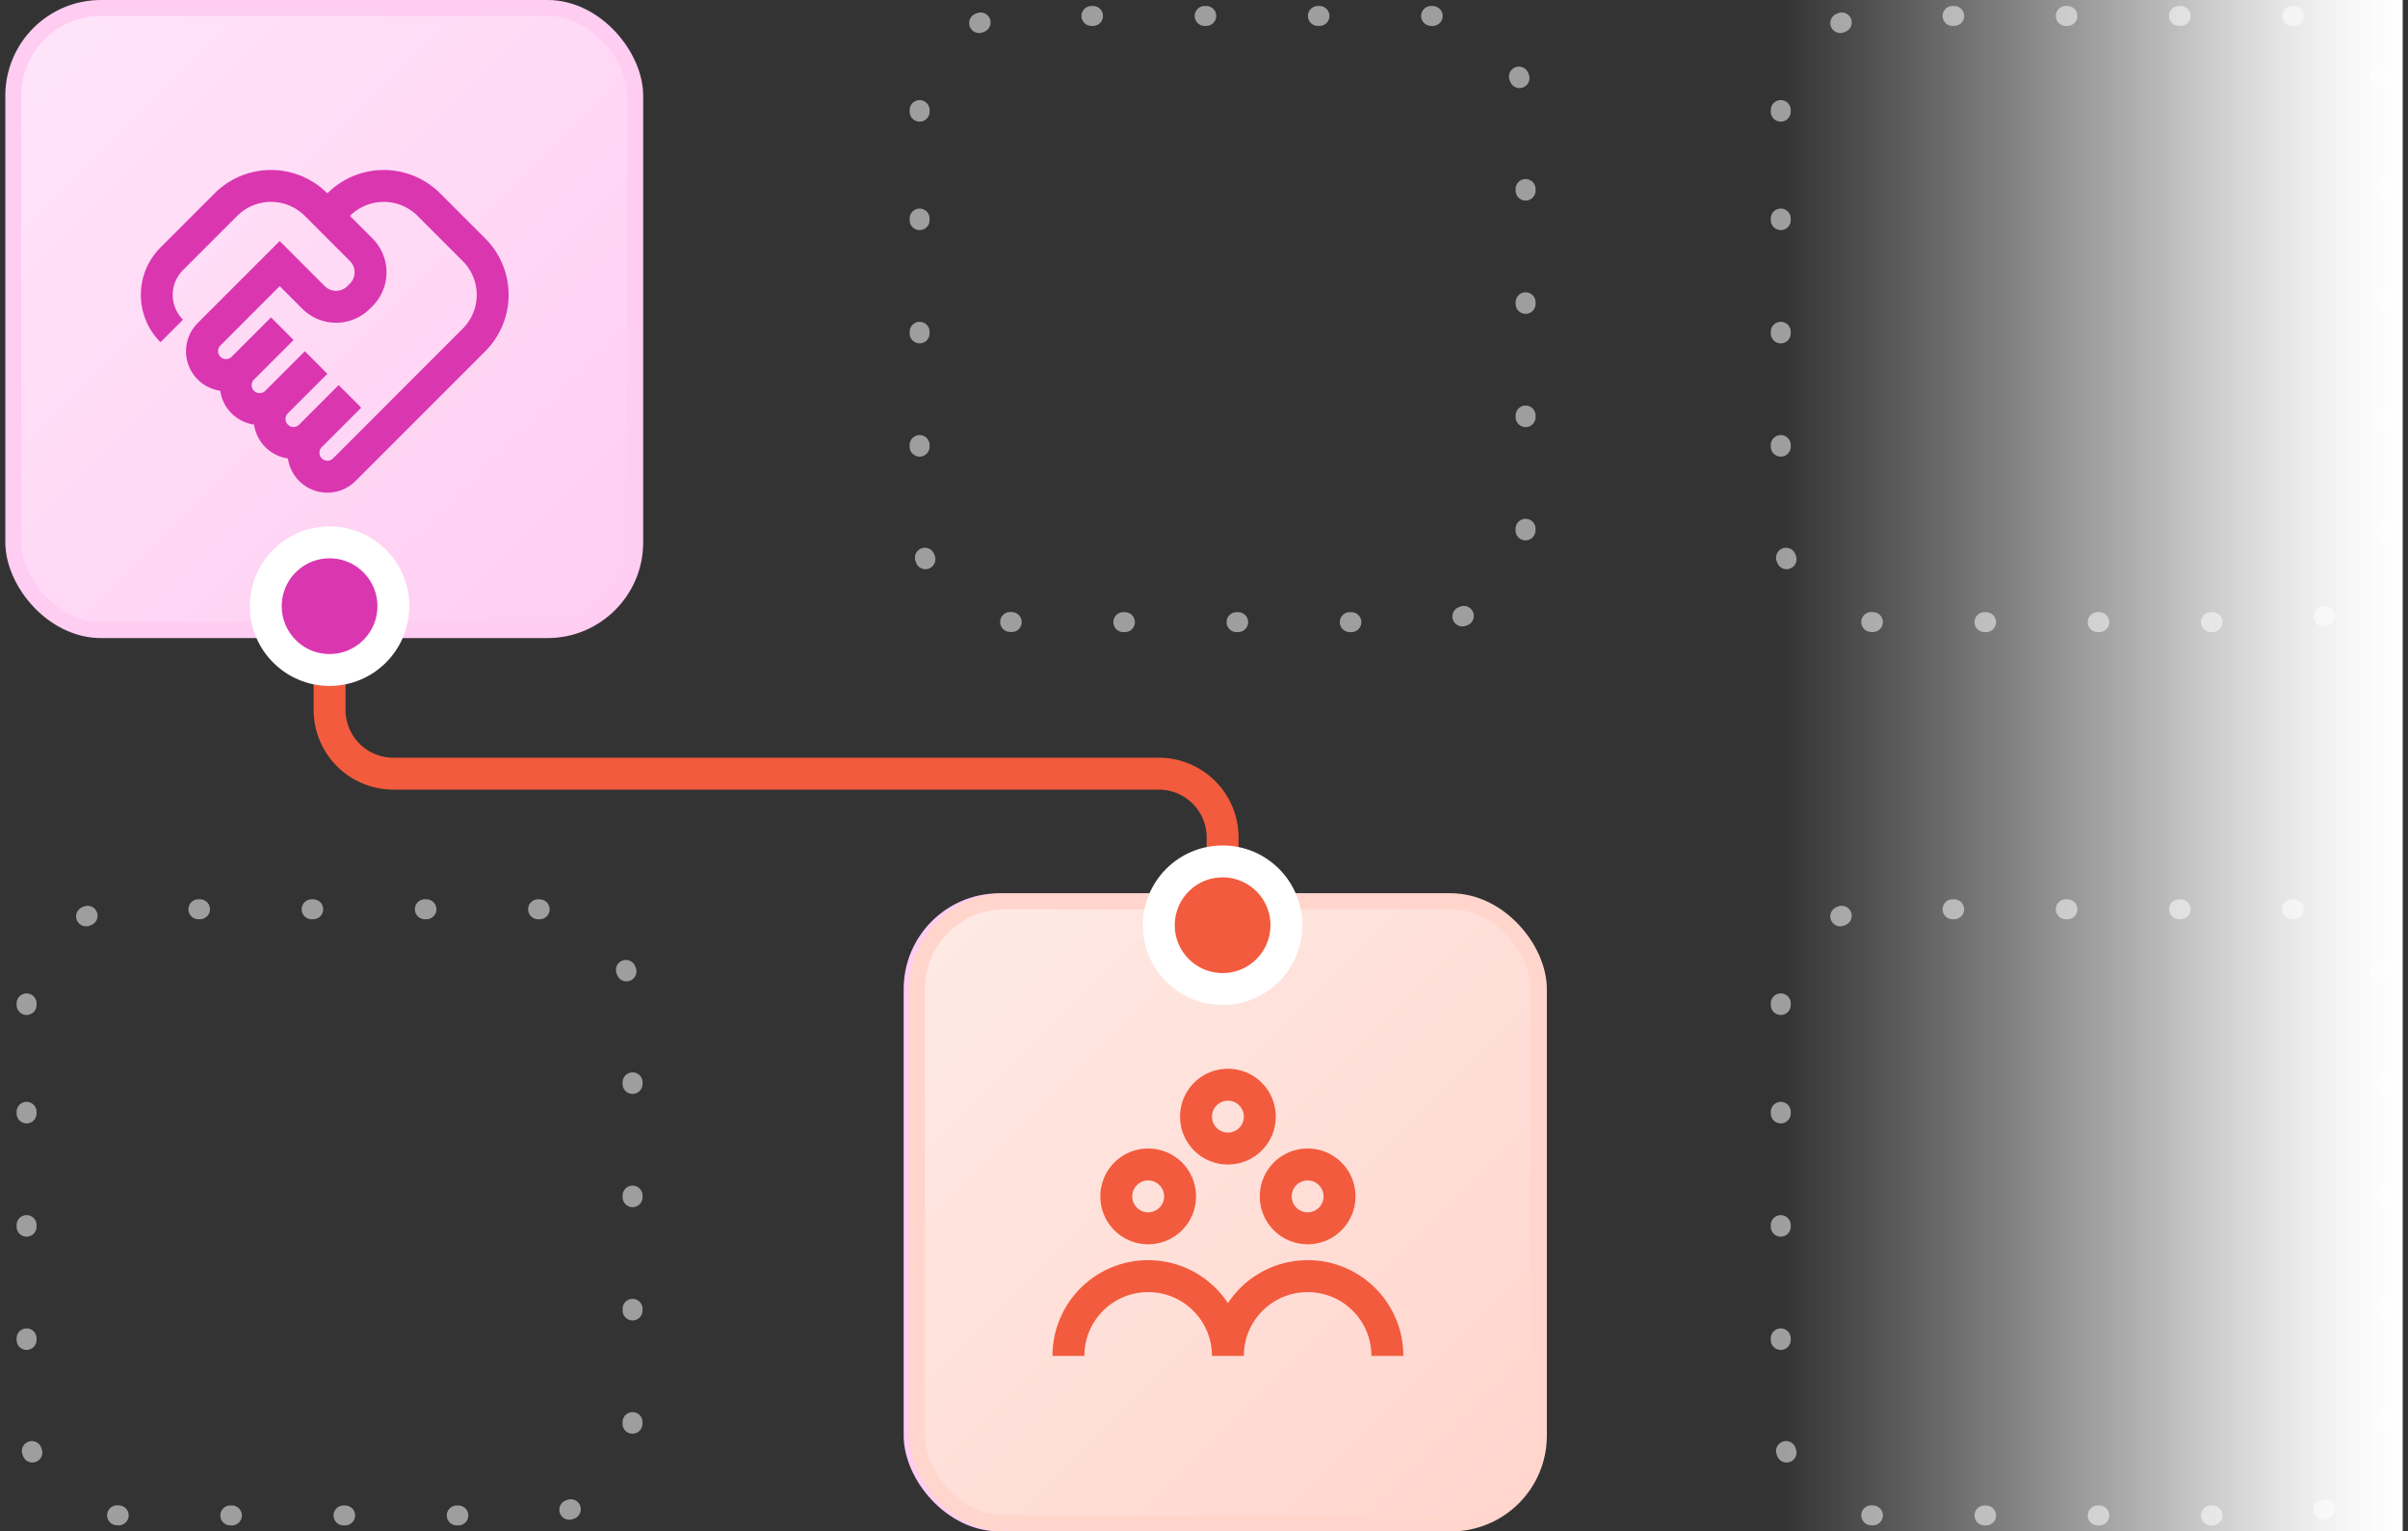 <svg xmlns="http://www.w3.org/2000/svg" width="151" height="96" fill="none"><rect width="100%" height="100%" fill="#333333" stroke="none"/><path stroke="#9E9E9E" stroke-dasharray="0.1 7" stroke-linecap="round" stroke-linejoin="round" stroke-width="1.25" d="M57.667 7a6 6 0 0 1 6-6h26a6 6 0 0 1 6 6v26a6 6 0 0 1-6 6h-26a6 6 0 0 1-6-6V7Z"/><path stroke="#F25B3D" stroke-width="2" d="M20.667 40v4.5a4 4 0 0 0 4 4h48a4 4 0 0 1 4 4V57"/><rect width="39" height="39" x=".833" y=".5" fill="url(#paint0_linear_4220_117700)" rx="5.5"/><rect width="39" height="39" x=".833" y=".5" stroke="#FFCCF2" rx="5.5"/><g clip-path="url(#clip0_4220_117700)"><path fill="#D936B0" fill-rule="evenodd" d="M13.811 24.495a2.5 2.5 0 0 1-1.414-4.243l5.142-5.141 2.828 2.828a1 1 0 0 0 1.415 0l.161-.161a1 1 0 0 0 0-1.415l-2.828-2.828a3 3 0 0 0-4.243 0l-3.395 3.395a2.198 2.198 0 0 0 0 3.11l-1.414 1.413a4.198 4.198 0 0 1 0-5.937l3.395-3.395a5 5 0 0 1 7.071 0 5 5 0 0 1 7.071 0l2.829 2.828a5 5 0 0 1 0 7.071l-8.132 8.132a2.5 2.5 0 0 1-4.243-1.414 2.489 2.489 0 0 1-1.414-.707 2.488 2.488 0 0 1-.707-1.415 2.488 2.488 0 0 1-1.414-.707 2.489 2.489 0 0 1-.708-1.414Zm8.133-10.96a3 3 0 0 1 4.242 0l2.829 2.828a3 3 0 0 1 0 4.243l-8.132 8.132a.5.5 0 0 1-.712-.702l2.48-2.48-1.415-1.415-2.474 2.475-.005.005a.5.5 0 0 1-.703-.712l2.475-2.474-1.414-1.415-2.475 2.475a.5.5 0 0 1-.716-.699l.009-.008 2.475-2.475-1.415-1.414-2.474 2.475-.009.008a.5.5 0 0 1-.698-.715l3.727-3.728 1.414 1.414a3 3 0 0 0 4.243 0l.162-.161a3 3 0 0 0 0-4.243l-1.415-1.414Z" clip-rule="evenodd"/></g><circle cx="20.667" cy="38" r="4" fill="#D936B0" stroke="#fff" stroke-width="2"/><rect width="39" height="39" x="57.167" y="56.5" fill="url(#paint1_linear_4220_117700)" rx="5.5"/><rect width="39" height="39" x="57.167" y="56.5" stroke="#FFCCF2" rx="5.5"/><g clip-path="url(#clip1_4220_117700)"><path fill="#D936B0" fill-rule="evenodd" d="M70.145 80.495a2.5 2.5 0 0 1-1.414-4.243l5.142-5.141 2.828 2.828a1 1 0 0 0 1.415 0l.161-.161a1 1 0 0 0 0-1.415l-2.828-2.828a3 3 0 0 0-4.243 0l-3.395 3.395a2.198 2.198 0 0 0 0 3.11l-1.414 1.413a4.198 4.198 0 0 1 0-5.937l3.395-3.395a5 5 0 0 1 7.071 0 5 5 0 0 1 7.071 0l2.829 2.828a5 5 0 0 1 0 7.071l-8.132 8.132a2.5 2.5 0 0 1-4.243-1.414 2.489 2.489 0 0 1-1.414-.707 2.488 2.488 0 0 1-.707-1.415 2.488 2.488 0 0 1-1.414-.707 2.488 2.488 0 0 1-.708-1.414Zm8.133-10.96a3 3 0 0 1 4.242 0l2.829 2.828a3 3 0 0 1 0 4.243l-8.132 8.132a.5.5 0 0 1-.712-.702l2.48-2.48-1.415-1.415-2.474 2.475-.005.005a.5.5 0 0 1-.703-.712l2.475-2.475-1.414-1.414-2.475 2.475a.5.5 0 0 1-.716-.699l.009-.008 2.475-2.475-1.415-1.414-2.474 2.475-.009.008a.5.5 0 0 1-.698-.715l3.727-3.728 1.414 1.414a3 3 0 0 0 4.243 0l.162-.161a3 3 0 0 0 0-4.243l-1.414-1.414Z" clip-rule="evenodd"/></g><rect width="39" height="39" x="57.5" y="56.5" fill="url(#paint2_linear_4220_117700)" rx="5.5"/><rect width="39" height="39" x="57.5" y="56.5" stroke="#FFD5CC" rx="5.5"/><path fill="#F25B3D" fill-rule="evenodd" d="M77 73c1.66 0 3-1.34 3-3s-1.34-3-3-3-3 1.34-3 3 1.34 3 3 3Zm0-4c.55 0 1 .45 1 1s-.45 1-1 1-1-.45-1-1 .45-1 1-1Zm-2 6c0 1.66-1.34 3-3 3s-3-1.34-3-3 1.34-3 3-3 3 1.34 3 3Zm-2 0c0-.55-.45-1-1-1s-1 .45-1 1 .45 1 1 1 1-.45 1-1Zm4 6.69A5.996 5.996 0 0 1 88 85h-2c0-2.21-1.79-4-4-4s-4 1.79-4 4h-2c0-2.21-1.79-4-4-4s-4 1.79-4 4h-2a5.996 5.996 0 0 1 11-3.31ZM82 78c-1.66 0-3-1.34-3-3s1.34-3 3-3 3 1.34 3 3-1.34 3-3 3Zm1-3c0-.55-.45-1-1-1s-1 .45-1 1 .45 1 1 1 1-.45 1-1Z" clip-rule="evenodd"/><circle cx="76.667" cy="58" r="4" fill="#F25B3D" stroke="#fff" stroke-width="2"/><path stroke="#9E9E9E" stroke-dasharray="0.1 7" stroke-linecap="round" stroke-linejoin="round" stroke-width="1.25" d="M1.667 63a6 6 0 0 1 6-6h26a6 6 0 0 1 6 6v26a6 6 0 0 1-6 6h-26a6 6 0 0 1-6-6V63ZM111.667 7a6 6 0 0 1 6-6h26a6 6 0 0 1 6 6v26a6 6 0 0 1-6 6h-26a6 6 0 0 1-6-6V7ZM111.667 63a6 6 0 0 1 6-6h26a6 6 0 0 1 6 6v26a6 6 0 0 1-6 6h-26a6 6 0 0 1-6-6V63Z"/><path fill="url(#paint3_linear_4220_117700)" d="M111.667 0h39v96h-39z"/><defs><linearGradient id="paint0_linear_4220_117700" x1=".968" x2="40.333" y1=".635" y2="40" gradientUnits="userSpaceOnUse"><stop stop-color="#FFE5F9"/><stop offset="1" stop-color="#FFCCF2"/></linearGradient><linearGradient id="paint1_linear_4220_117700" x1="57.302" x2="96.667" y1="56.635" y2="96" gradientUnits="userSpaceOnUse"><stop stop-color="#FFE5F9"/><stop offset="1" stop-color="#FFCCF2"/></linearGradient><linearGradient id="paint2_linear_4220_117700" x1="57.635" x2="97" y1="56.635" y2="96" gradientUnits="userSpaceOnUse"><stop stop-color="#FFEAE5"/><stop offset="1" stop-color="#FFD4CC"/></linearGradient><linearGradient id="paint3_linear_4220_117700" x1="150.667" x2="111.667" y1="51" y2="51" gradientUnits="userSpaceOnUse"><stop stop-color="#fff"/><stop offset=".047" stop-color="#fff" stop-opacity=".979"/><stop offset=".089" stop-color="#fff" stop-opacity=".956"/><stop offset=".128" stop-color="#fff" stop-opacity=".93"/><stop offset=".166" stop-color="#fff" stop-opacity=".899"/><stop offset=".204" stop-color="#fff" stop-opacity=".863"/><stop offset=".244" stop-color="#fff" stop-opacity=".821"/><stop offset=".288" stop-color="#fff" stop-opacity=".771"/><stop offset=".338" stop-color="#fff" stop-opacity=".714"/><stop offset=".396" stop-color="#fff" stop-opacity=".647"/><stop offset=".463" stop-color="#fff" stop-opacity=".57"/><stop offset=".541" stop-color="#fff" stop-opacity=".482"/><stop offset=".632" stop-color="#fff" stop-opacity=".382"/><stop offset=".738" stop-color="#fff" stop-opacity=".269"/><stop offset=".86" stop-color="#fff" stop-opacity=".142"/><stop offset="1" stop-color="#fff" stop-opacity="0"/></linearGradient><clipPath id="clip0_4220_117700"><path fill="#fff" d="M8.333 8h24v24h-24z"/></clipPath><clipPath id="clip1_4220_117700"><path fill="#fff" d="M64.667 64h24v24h-24z"/></clipPath></defs></svg>